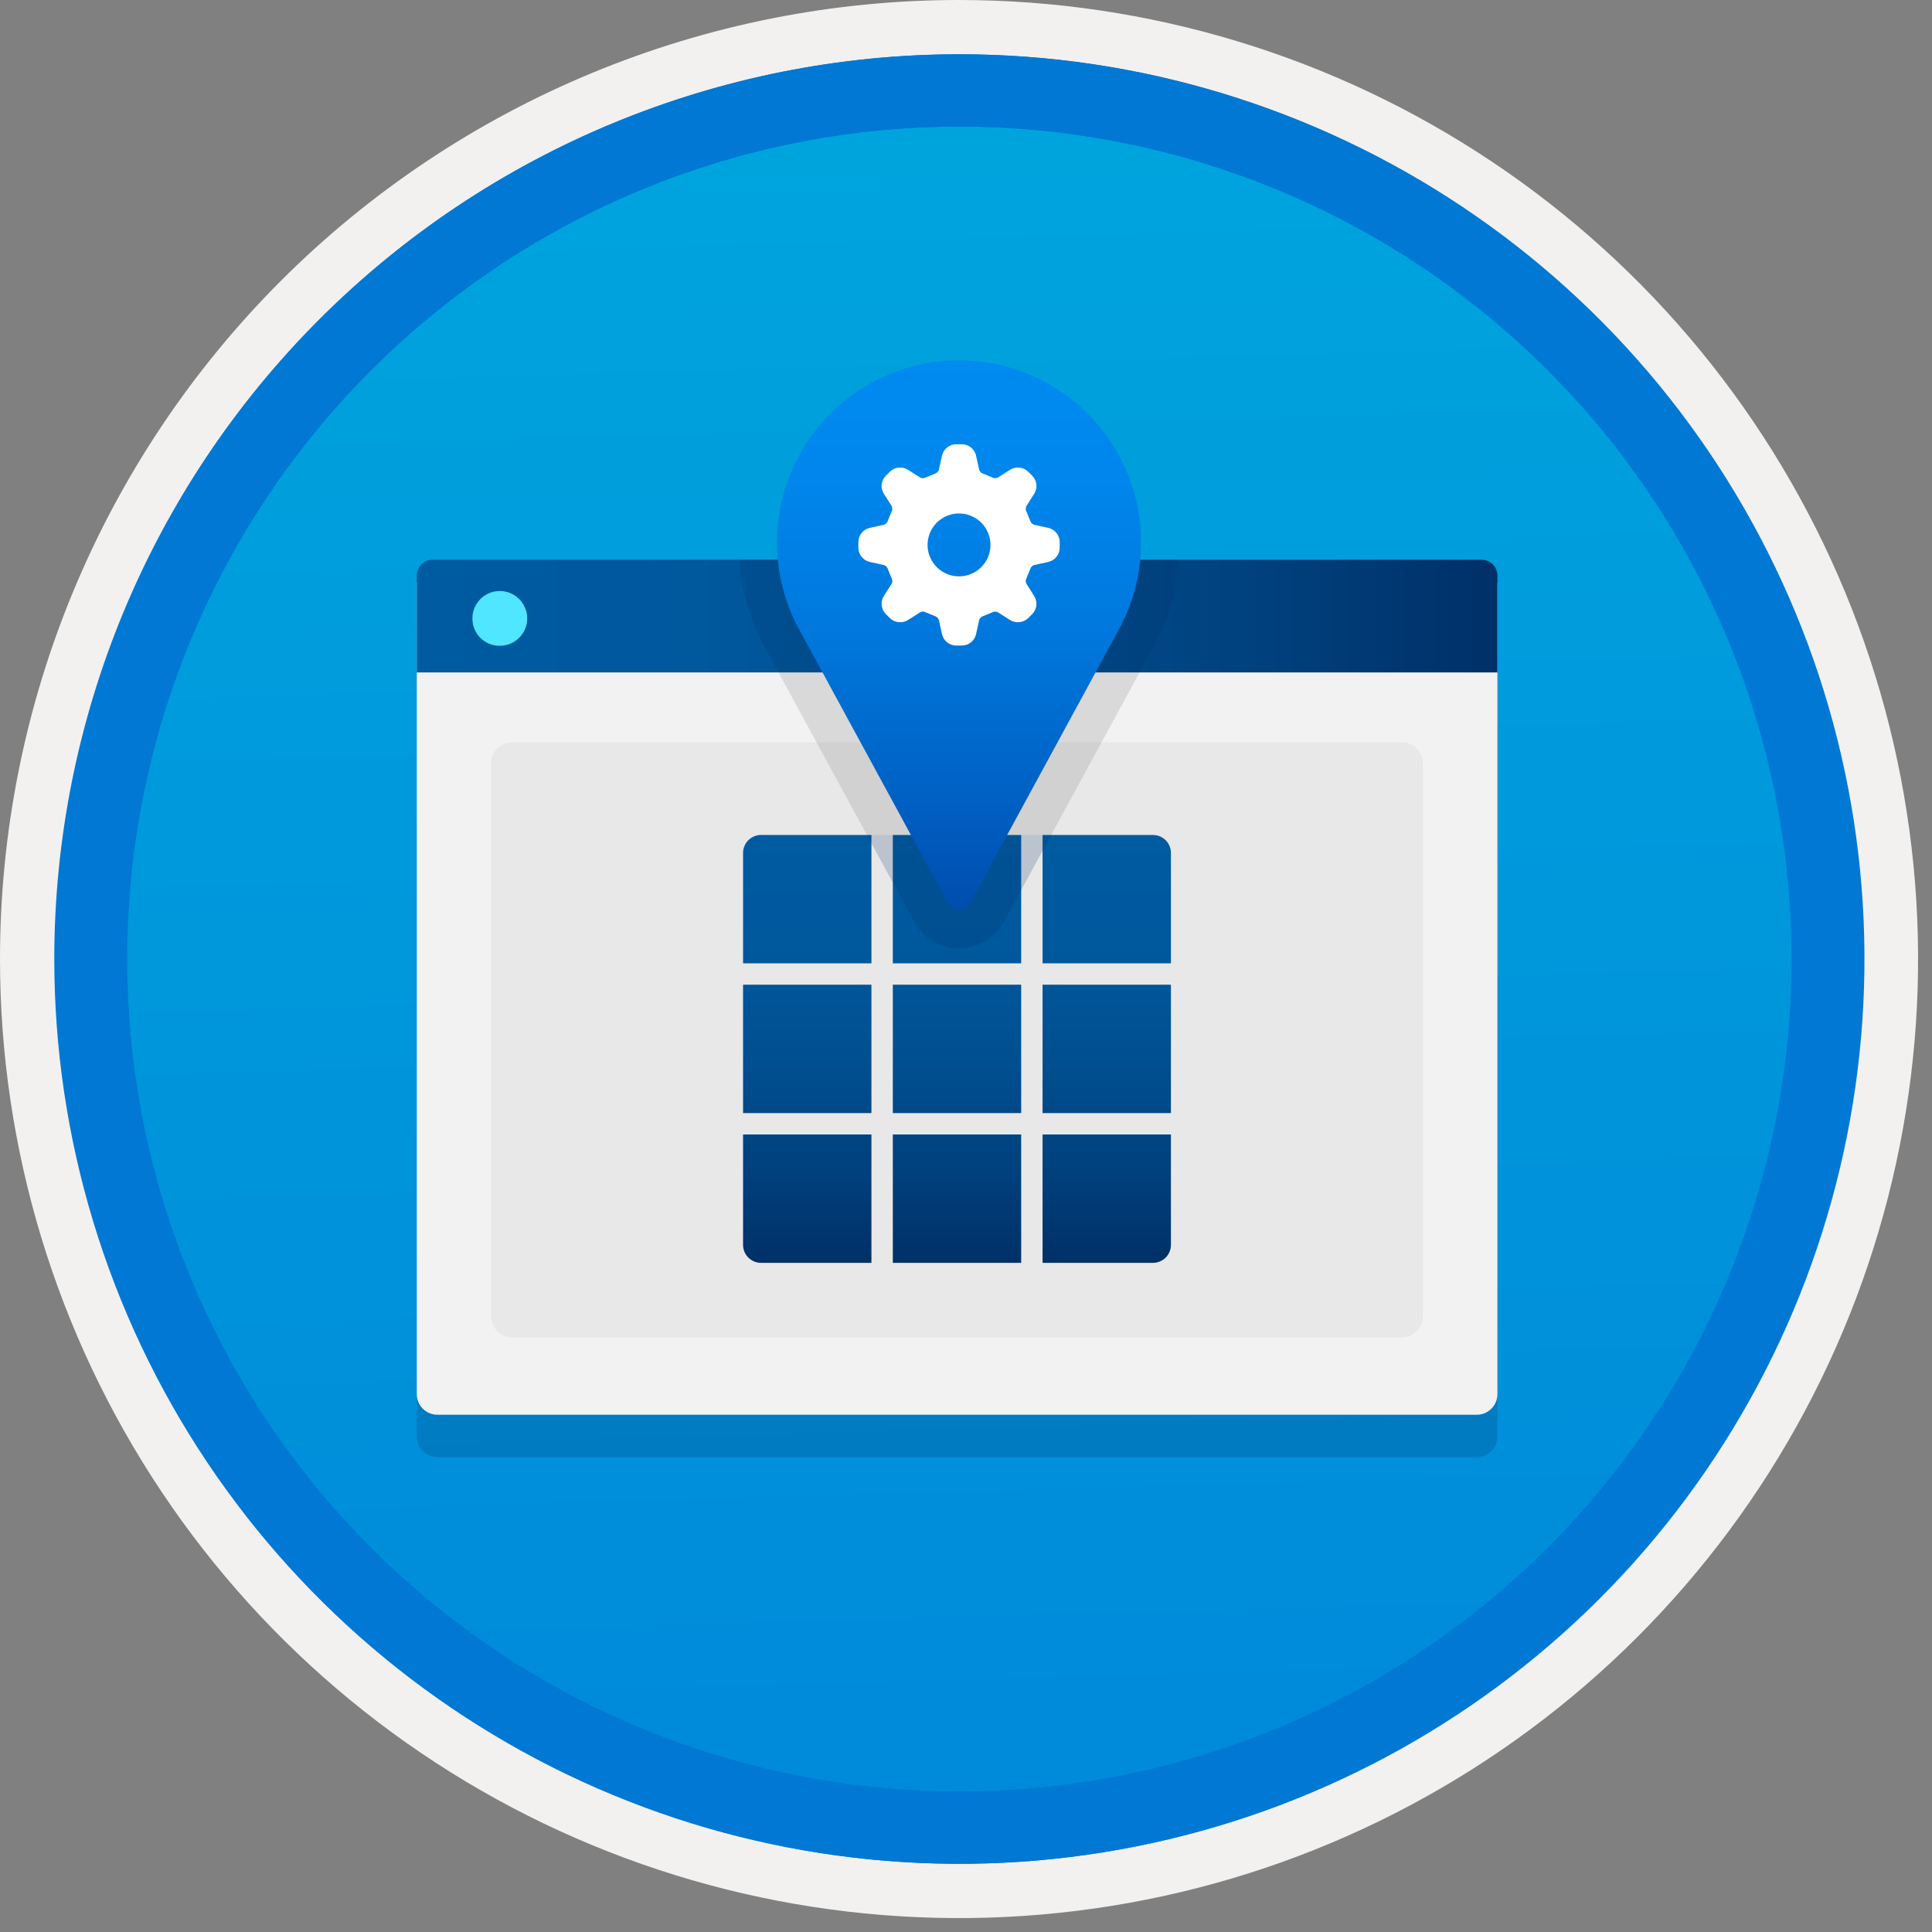 <svg width="100" height="100" viewBox="0 0 100 100" fill="none" xmlns="http://www.w3.org/2000/svg">
<rect x="0" y="0" width="100" height="100" fill="#808080" stroke="none"/>
<g clip-path="url(#clip0_521_1784)">
<path d="M49.64 96.45C40.382 96.45 31.332 93.705 23.634 88.561C15.936 83.418 9.936 76.107 6.393 67.553C2.85 59 1.923 49.588 3.73 40.508C5.536 31.428 9.994 23.087 16.54 16.54C23.087 9.994 31.428 5.536 40.508 3.729C49.588 1.923 59 2.85 67.553 6.393C76.107 9.936 83.418 15.936 88.561 23.634C93.705 31.332 96.45 40.382 96.45 49.64C96.451 55.787 95.24 61.874 92.888 67.554C90.535 73.233 87.088 78.394 82.741 82.741C78.394 87.087 73.234 90.535 67.554 92.888C61.875 95.24 55.787 96.45 49.64 96.45V96.45Z" fill="url(#paint0_linear_521_1784)"/>
<path fill-rule="evenodd" clip-rule="evenodd" d="M95.54 49.64C95.54 58.718 92.848 67.593 87.805 75.141C82.761 82.689 75.592 88.572 67.205 92.046C58.818 95.52 49.589 96.429 40.685 94.658C31.782 92.887 23.603 88.515 17.184 82.096C10.765 75.677 6.393 67.498 4.622 58.595C2.851 49.691 3.76 40.462 7.234 32.075C10.708 23.688 16.591 16.519 24.139 11.476C31.688 6.432 40.562 3.74 49.64 3.74C55.668 3.74 61.636 4.927 67.205 7.234C72.774 9.541 77.834 12.921 82.096 17.184C86.359 21.446 89.739 26.506 92.046 32.075C94.353 37.644 95.54 43.612 95.54 49.64V49.64ZM49.64 3.62732e-07C59.458 3.62732e-07 69.055 2.911 77.219 8.366C85.382 13.82 91.744 21.573 95.501 30.644C99.258 39.714 100.242 49.695 98.326 59.324C96.411 68.954 91.683 77.799 84.741 84.741C77.799 91.683 68.954 96.411 59.324 98.326C49.695 100.242 39.714 99.258 30.644 95.501C21.573 91.744 13.82 85.382 8.366 77.219C2.911 69.055 3.62732e-07 59.458 3.62732e-07 49.64C-0.001 43.121 1.283 36.666 3.777 30.643C6.271 24.62 9.928 19.147 14.537 14.537C19.147 9.928 24.62 6.271 30.643 3.777C36.666 1.283 43.121 -0.001 49.64 3.62732e-07V3.62732e-07Z" fill="#F2F1F0"/>
<path fill-rule="evenodd" clip-rule="evenodd" d="M92.73 49.64C92.73 58.163 90.202 66.493 85.468 73.58C80.733 80.666 74.003 86.189 66.129 89.45C58.256 92.711 49.592 93.565 41.233 91.902C32.874 90.24 25.197 86.136 19.17 80.109C13.144 74.083 9.04 66.405 7.378 58.047C5.715 49.688 6.568 41.024 9.83 33.15C13.091 25.277 18.614 18.547 25.7 13.812C32.786 9.077 41.117 6.55 49.64 6.55C55.298 6.55 60.902 7.664 66.13 9.829C71.358 11.995 76.108 15.169 80.11 19.17C84.111 23.171 87.285 27.922 89.45 33.15C91.616 38.378 92.73 43.981 92.73 49.64V49.64ZM49.64 2.81C58.902 2.81 67.956 5.557 75.657 10.702C83.358 15.848 89.36 23.162 92.905 31.719C96.449 40.276 97.377 49.692 95.57 58.776C93.763 67.86 89.303 76.205 82.753 82.754C76.204 89.303 67.86 93.763 58.776 95.57C49.691 97.377 40.276 96.45 31.718 92.905C23.161 89.361 15.848 83.359 10.702 75.657C5.556 67.956 2.81 58.902 2.81 49.64C2.811 37.22 7.745 25.31 16.527 16.528C25.309 7.745 37.22 2.811 49.64 2.81V2.81Z" fill="#0078D4"/>
<path fill-rule="evenodd" clip-rule="evenodd" d="M92.764 49.64C92.764 58.163 90.237 66.493 85.502 73.58C80.767 80.666 74.037 86.189 66.164 89.45C58.29 92.711 49.626 93.565 41.267 91.902C32.909 90.24 25.231 86.136 19.204 80.109C13.178 74.083 9.074 66.405 7.412 58.047C5.749 49.688 6.602 41.024 9.864 33.15C13.125 25.277 18.648 18.547 25.734 13.812C32.82 9.077 41.151 6.55 49.674 6.55C55.333 6.55 60.936 7.664 66.164 9.829C71.392 11.995 76.142 15.169 80.144 19.17C84.145 23.171 87.319 27.922 89.484 33.15C91.65 38.378 92.764 43.981 92.764 49.64V49.64ZM49.674 2.81C58.936 2.81 67.99 5.557 75.691 10.702C83.392 15.848 89.395 23.162 92.939 31.719C96.484 40.276 97.411 49.692 95.604 58.776C93.797 67.86 89.337 76.205 82.788 82.754C76.238 89.303 67.894 93.763 58.81 95.57C49.726 97.377 40.31 96.45 31.753 92.905C23.196 89.361 15.882 83.359 10.736 75.657C5.59 67.956 2.844 58.902 2.844 49.64C2.845 37.22 7.779 25.31 16.561 16.528C25.343 7.745 37.254 2.811 49.674 2.81V2.81Z" fill="#0078D4"/>
<path opacity="0.2" d="M22.638 75.423H76.441C76.723 75.422 76.994 75.31 77.194 75.11C77.394 74.91 77.507 74.639 77.507 74.356V32.351H21.572V74.356C21.572 74.639 21.685 74.91 21.885 75.11C22.085 75.31 22.356 75.422 22.638 75.423V75.423Z" fill="#003067"/>
<path d="M22.638 73.227H76.441C76.723 73.226 76.994 73.114 77.194 72.914C77.394 72.714 77.507 72.443 77.507 72.16V30.155H21.572V72.16C21.572 72.443 21.685 72.714 21.885 72.914C22.085 73.114 22.356 73.226 22.638 73.227V73.227Z" fill="#F2F2F2"/>
<path d="M21.572 34.804H77.507V29.79C77.508 29.683 77.487 29.576 77.446 29.477C77.405 29.378 77.344 29.288 77.268 29.212C77.192 29.136 77.102 29.075 77.003 29.034C76.903 28.993 76.797 28.972 76.689 28.973H22.389C22.282 28.972 22.175 28.993 22.076 29.034C21.977 29.075 21.887 29.136 21.811 29.212C21.735 29.288 21.674 29.378 21.633 29.477C21.592 29.576 21.571 29.683 21.572 29.79L21.572 34.804Z" fill="url(#paint1_linear_521_1784)"/>
<path d="M25.875 33.426C26.155 33.425 26.429 33.341 26.662 33.185C26.894 33.028 27.075 32.806 27.182 32.547C27.288 32.287 27.316 32.002 27.26 31.727C27.204 31.452 27.069 31.2 26.87 31.003C26.671 30.805 26.418 30.671 26.142 30.617C25.867 30.563 25.582 30.592 25.323 30.7C25.065 30.808 24.844 30.991 24.689 31.224C24.534 31.458 24.451 31.732 24.452 32.013C24.451 32.2 24.486 32.385 24.558 32.558C24.629 32.73 24.733 32.887 24.866 33.019C24.998 33.151 25.156 33.254 25.329 33.324C25.502 33.394 25.688 33.429 25.875 33.426Z" fill="#50E6FF"/>
<path d="M72.549 38.414H26.519C25.913 38.414 25.421 38.905 25.421 39.512V68.126C25.421 68.732 25.913 69.224 26.519 69.224H72.549C73.156 69.224 73.647 68.732 73.647 68.126V39.512C73.647 38.905 73.156 38.414 72.549 38.414Z" fill="#E8E8E8"/>
<path d="M46.212 58.72H52.856V65.364H46.212V58.72ZM38.461 49.862H45.105V43.218H39.389C39.267 43.218 39.146 43.242 39.034 43.289C38.921 43.335 38.819 43.404 38.733 43.49C38.647 43.576 38.578 43.678 38.532 43.791C38.485 43.903 38.461 44.024 38.461 44.145L38.461 49.862ZM39.389 65.364H45.105V58.72H38.461V64.436C38.461 64.682 38.559 64.918 38.733 65.092C38.907 65.266 39.143 65.364 39.389 65.364H39.389ZM38.461 57.613H45.105V50.969H38.461L38.461 57.613ZM53.963 65.364H59.693C59.937 65.36 60.169 65.261 60.34 65.087C60.511 64.914 60.607 64.68 60.607 64.436V58.72H53.963L53.963 65.364ZM46.212 57.613H52.856V50.969H46.212L46.212 57.613ZM53.963 57.613H60.607V50.969H53.963L53.963 57.613ZM53.963 43.218V49.862H60.607V44.145C60.607 43.902 60.511 43.668 60.34 43.495C60.169 43.321 59.937 43.222 59.693 43.218L53.963 43.218ZM46.212 49.862H52.856V43.218H46.212L46.212 49.862Z" fill="url(#paint2_linear_521_1784)"/>
<path opacity="0.2" d="M61.024 28.973H38.255C38.38 30.57 38.84 32.124 39.605 33.533L40.296 34.804H58.983L59.674 33.533C60.439 32.124 60.899 30.57 61.024 28.973V28.973Z" fill="#003067"/>
<path opacity="0.2" d="M58.983 34.804H40.296L44.872 43.218H54.407L58.983 34.804Z" fill="#767676"/>
<path opacity="0.2" d="M49.64 49.084C50.117 49.084 50.586 48.955 50.996 48.711C51.406 48.467 51.743 48.117 51.971 47.698L54.407 43.218H44.872L47.308 47.696C47.536 48.116 47.873 48.467 48.283 48.711C48.694 48.955 49.162 49.084 49.64 49.084V49.084Z" fill="#003067"/>
<path d="M49.639 18.653C48.006 18.653 46.4 19.078 44.98 19.886C43.56 20.693 42.375 21.857 41.54 23.261C40.705 24.665 40.25 26.262 40.219 27.895C40.188 29.529 40.581 31.142 41.362 32.577L49.065 46.742C49.122 46.846 49.205 46.932 49.306 46.992C49.407 47.052 49.522 47.084 49.64 47.084C49.757 47.084 49.873 47.052 49.974 46.992C50.075 46.932 50.158 46.846 50.214 46.742L57.917 32.577C58.698 31.142 59.092 29.529 59.06 27.895C59.029 26.262 58.574 24.665 57.739 23.261C56.904 21.857 55.719 20.693 54.299 19.886C52.879 19.078 51.273 18.653 49.639 18.653Z" fill="url(#paint3_linear_521_1784)"/>
<path d="M51.267 28.204C51.267 28.526 51.172 28.841 50.993 29.108C50.814 29.376 50.56 29.585 50.262 29.708C49.965 29.831 49.637 29.864 49.322 29.801C49.006 29.738 48.715 29.583 48.488 29.355C48.26 29.128 48.105 28.837 48.042 28.522C47.979 28.206 48.012 27.878 48.135 27.581C48.258 27.283 48.467 27.029 48.734 26.85C49.002 26.671 49.317 26.576 49.639 26.576C50.071 26.576 50.485 26.748 50.79 27.053C51.095 27.358 51.267 27.772 51.267 28.204ZM54.276 27.327L53.519 27.159C53.441 27.13 53.377 27.072 53.341 26.997L53.332 26.972L53.123 26.464L53.111 26.438C53.083 26.36 53.087 26.275 53.122 26.2L53.538 25.545C53.623 25.403 53.66 25.238 53.642 25.073C53.624 24.909 53.552 24.755 53.438 24.635L53.208 24.405C53.087 24.293 52.933 24.223 52.769 24.205C52.606 24.187 52.44 24.222 52.298 24.305L51.643 24.721C51.602 24.742 51.555 24.752 51.509 24.75C51.473 24.752 51.438 24.745 51.405 24.732L51.378 24.72L50.871 24.511L50.846 24.502C50.771 24.466 50.713 24.402 50.684 24.324L50.516 23.567C50.476 23.406 50.385 23.263 50.256 23.16C50.127 23.056 49.967 22.998 49.802 22.994H49.476C49.311 22.998 49.152 23.056 49.023 23.16C48.894 23.263 48.802 23.406 48.762 23.567L48.594 24.324C48.565 24.402 48.507 24.466 48.432 24.502L48.407 24.511L47.9 24.72L47.873 24.732C47.84 24.745 47.805 24.752 47.769 24.75C47.723 24.752 47.676 24.742 47.635 24.721L46.98 24.305C46.838 24.222 46.672 24.187 46.509 24.205C46.345 24.223 46.191 24.293 46.07 24.405L45.84 24.635C45.726 24.755 45.654 24.909 45.636 25.073C45.618 25.238 45.655 25.403 45.74 25.545L46.157 26.2C46.191 26.275 46.195 26.36 46.167 26.438L46.155 26.464L45.946 26.972L45.937 26.997C45.901 27.072 45.837 27.13 45.759 27.159L45.002 27.327C44.841 27.367 44.698 27.458 44.595 27.587C44.492 27.716 44.433 27.876 44.429 28.041V28.367C44.433 28.532 44.491 28.691 44.595 28.82C44.698 28.949 44.841 29.041 45.002 29.081L45.759 29.249C45.837 29.278 45.901 29.336 45.937 29.411L45.946 29.436L46.155 29.943L46.167 29.969C46.195 30.047 46.191 30.133 46.156 30.208L45.74 30.863C45.655 31.004 45.618 31.17 45.636 31.334C45.654 31.499 45.726 31.653 45.84 31.773L46.07 32.003C46.191 32.115 46.345 32.185 46.509 32.203C46.673 32.221 46.838 32.186 46.98 32.103L47.634 31.687C47.676 31.666 47.722 31.656 47.769 31.657C47.805 31.656 47.84 31.662 47.873 31.676L47.9 31.688L48.407 31.897L48.432 31.906C48.507 31.942 48.565 32.006 48.594 32.084L48.762 32.841C48.802 33.002 48.893 33.144 49.022 33.248C49.151 33.351 49.311 33.41 49.476 33.414H49.802C49.967 33.41 50.127 33.351 50.256 33.248C50.385 33.144 50.476 33.002 50.516 32.841L50.684 32.084C50.713 32.006 50.771 31.942 50.846 31.906L50.871 31.897L51.379 31.688L51.405 31.676C51.438 31.662 51.473 31.656 51.509 31.657C51.555 31.656 51.602 31.666 51.643 31.687L52.298 32.103C52.44 32.186 52.605 32.221 52.769 32.203C52.933 32.185 53.087 32.115 53.208 32.003L53.438 31.773C53.552 31.653 53.624 31.499 53.642 31.335C53.66 31.17 53.623 31.004 53.538 30.863L53.122 30.208C53.104 30.171 53.095 30.131 53.093 30.09C53.091 30.049 53.097 30.008 53.111 29.97L53.123 29.944L53.332 29.436L53.341 29.411C53.377 29.336 53.441 29.277 53.519 29.249L54.276 29.081C54.437 29.041 54.58 28.949 54.683 28.82C54.787 28.691 54.845 28.532 54.849 28.367V28.041C54.845 27.876 54.787 27.716 54.683 27.587C54.58 27.458 54.437 27.367 54.276 27.327L54.276 27.327Z" fill="white"/>
</g>
<defs>
<linearGradient id="paint0_linear_521_1784" x1="47.87" y1="-15.153" x2="51.852" y2="130.615" gradientUnits="userSpaceOnUse">
<stop stop-color="#00ABDE"/>
<stop offset="1" stop-color="#007ED8"/>
</linearGradient>
<linearGradient id="paint1_linear_521_1784" x1="21.572" y1="31.889" x2="77.608" y2="31.889" gradientUnits="userSpaceOnUse">
<stop stop-color="#005BA1"/>
<stop offset="0.26" stop-color="#00589D"/>
<stop offset="0.53" stop-color="#004F90"/>
<stop offset="0.8" stop-color="#003F7C"/>
<stop offset="1" stop-color="#003067"/>
</linearGradient>
<linearGradient id="paint2_linear_521_1784" x1="49.534" y1="43.218" x2="49.534" y2="65.403" gradientUnits="userSpaceOnUse">
<stop stop-color="#005BA1"/>
<stop offset="0.26" stop-color="#00589D"/>
<stop offset="0.53" stop-color="#004F90"/>
<stop offset="0.8" stop-color="#003F7C"/>
<stop offset="1" stop-color="#003067"/>
</linearGradient>
<linearGradient id="paint3_linear_521_1784" x1="49.639" y1="47.084" x2="49.639" y2="18.653" gradientUnits="userSpaceOnUse">
<stop stop-color="#004DAE"/>
<stop offset="0.21" stop-color="#0061C4"/>
<stop offset="0.51" stop-color="#0078DD"/>
<stop offset="0.78" stop-color="#0086EC"/>
<stop offset="1" stop-color="#008BF1"/>
</linearGradient>
<clipPath id="clip0_521_1784">
<rect width="99.28" height="99.28" fill="white"/>
</clipPath>
</defs>
</svg>
